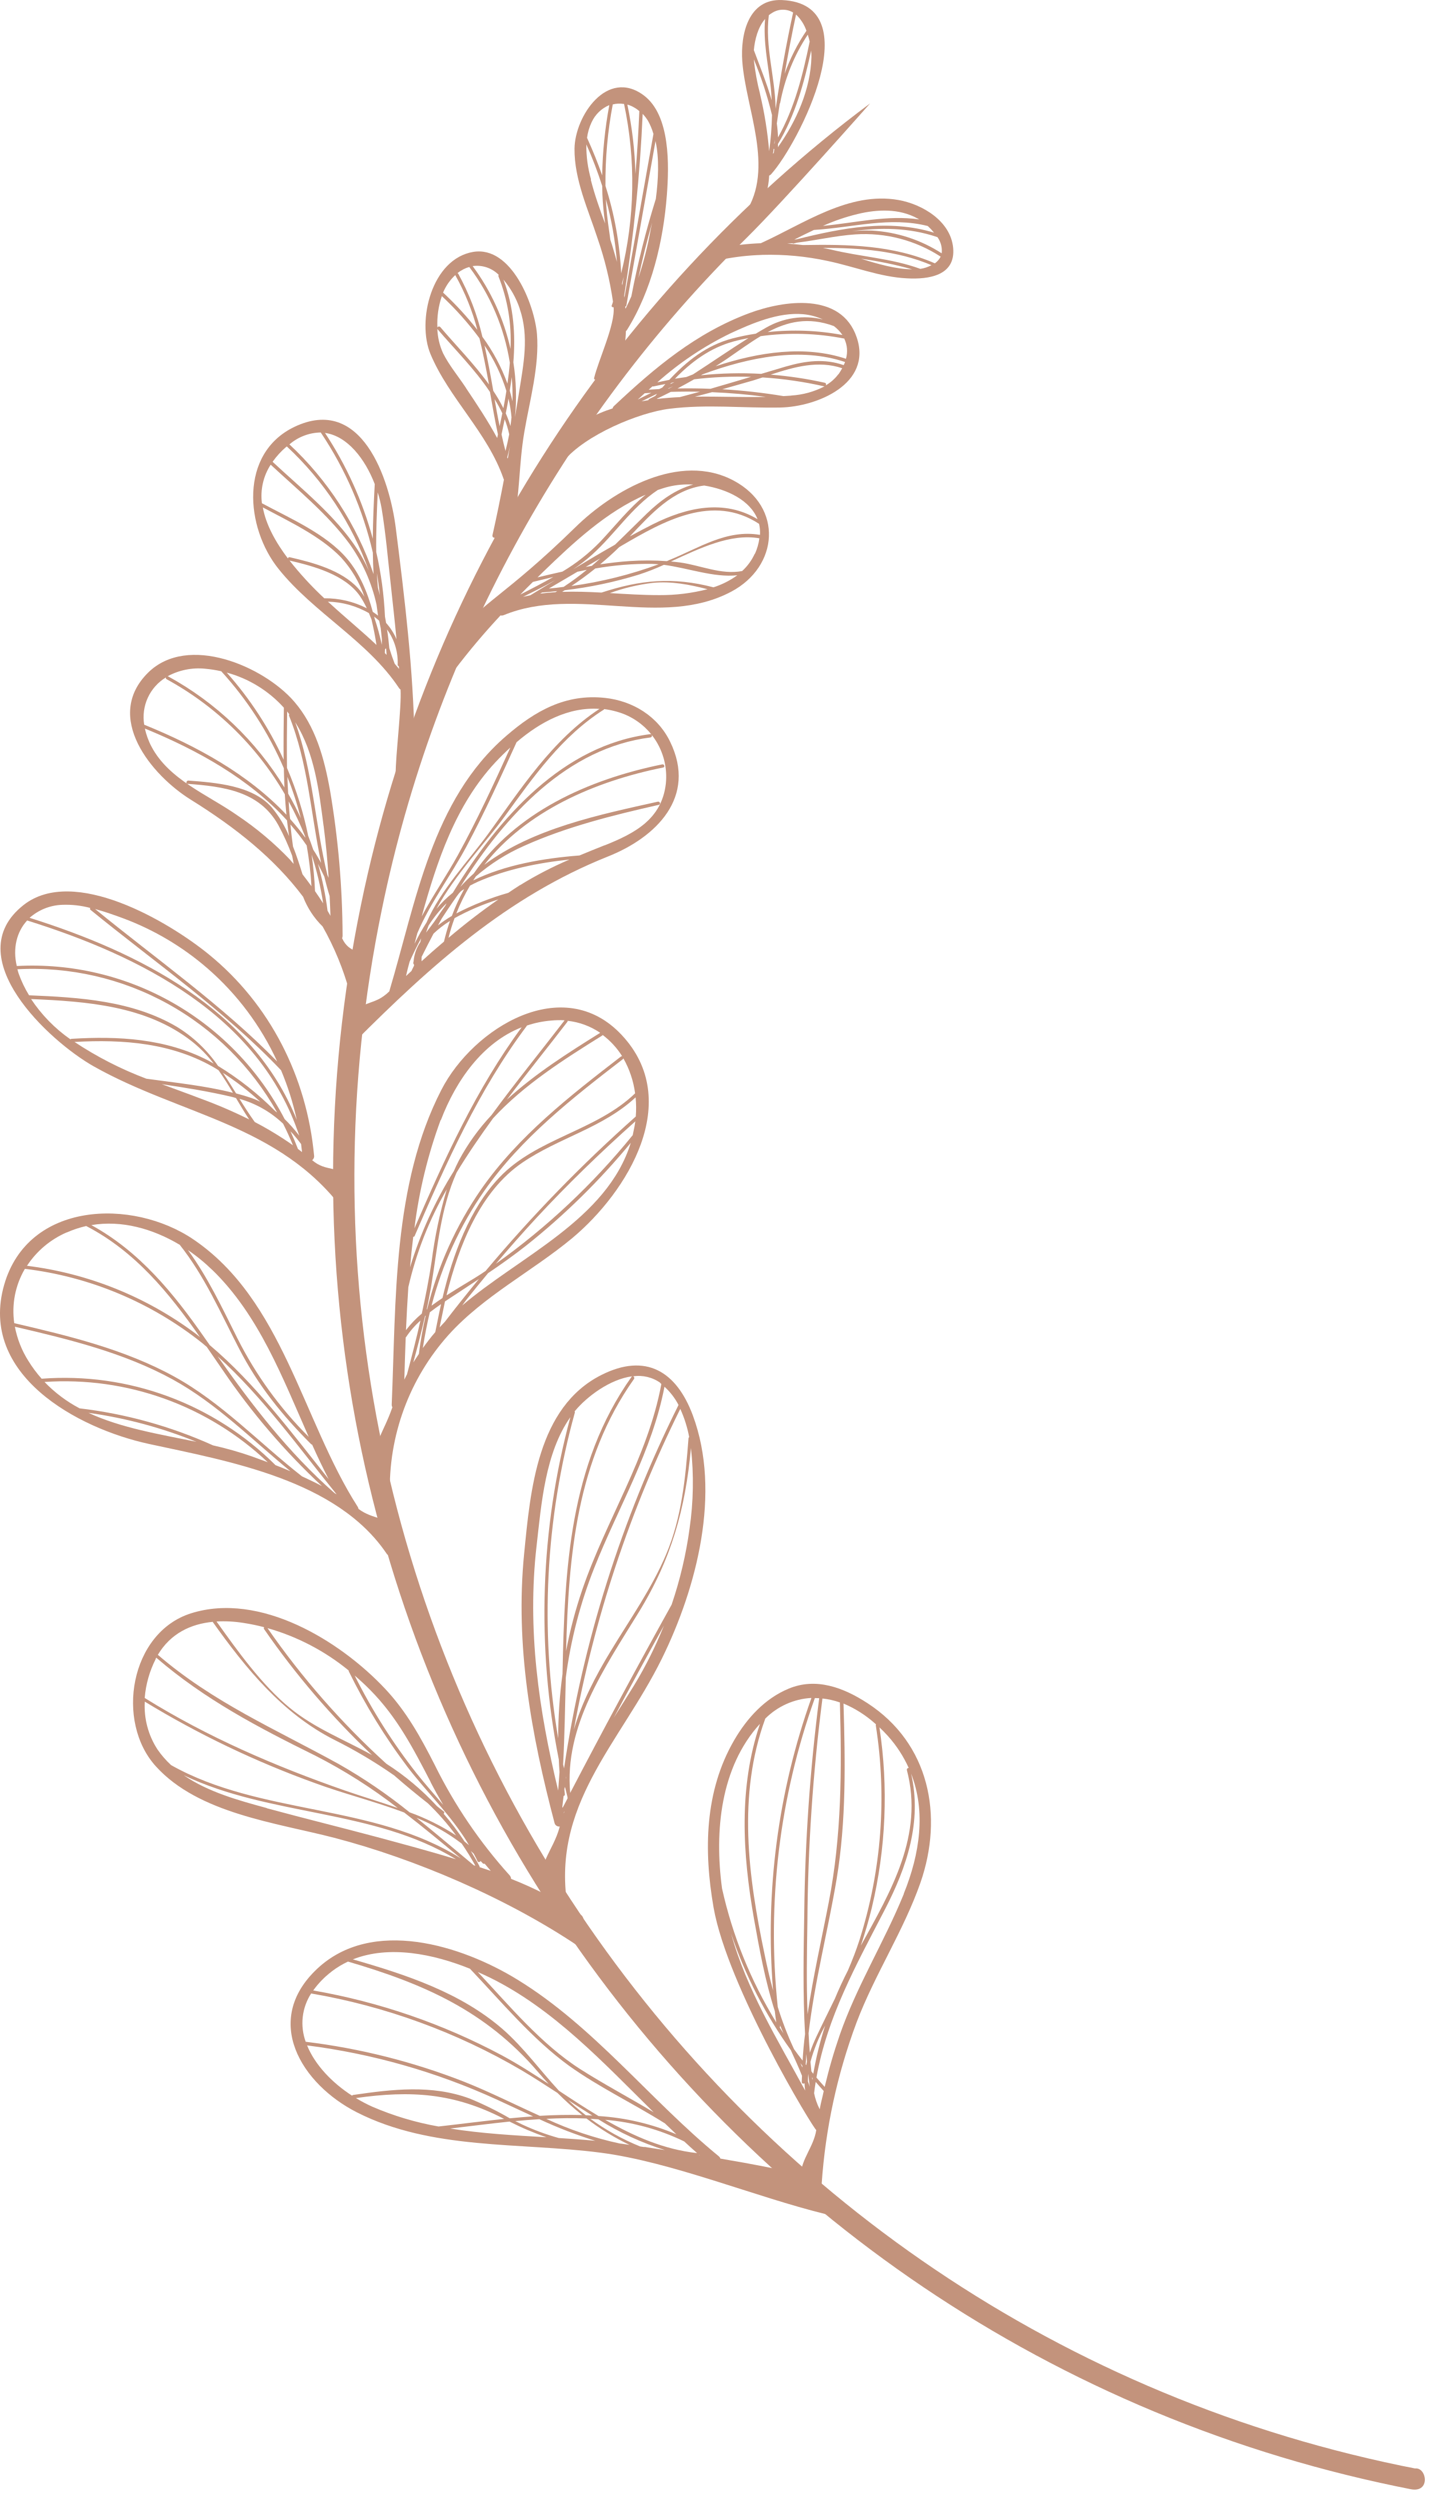 <svg width="95" height="166" viewBox="0 0 95 166" fill="none" xmlns="http://www.w3.org/2000/svg">
<path d="M94.004 163.89C93.518 163.789 93.394 163.769 93.089 163.706C45.98 153.964 15.601 107.608 25.37 60.372C28.845 43.45 37.268 27.944 49.564 15.83C52.062 13.369 57.806 6.863 57.806 6.863C40.404 19.842 28.366 38.779 23.983 60.068C14.057 108.069 44.93 155.182 92.807 165.083C93.111 165.146 93.415 165.207 93.72 165.267C95.059 165.529 94.786 163.788 94.004 163.89Z" fill="#C3937C"/>
<path d="M57.626 113.077C56.036 112.042 54.209 111.354 52.384 112.12C50.806 112.774 49.615 114.088 48.773 115.54C46.806 118.924 46.749 122.874 47.403 126.637C48.332 131.946 54.083 141.408 54.228 141.421C54.051 142.545 53.264 143.287 53.18 144.428C53.142 144.929 54.55 145.474 54.588 144.973C54.839 141.324 55.616 137.731 56.895 134.304C58.101 131.111 60.011 128.233 61.142 125.019C62.699 120.554 61.75 115.754 57.626 113.077ZM60.364 117.383C60.347 117.382 60.329 117.386 60.313 117.393C60.297 117.4 60.283 117.41 60.272 117.424C60.26 117.437 60.252 117.453 60.248 117.47C60.243 117.487 60.243 117.504 60.247 117.522C61.382 121.837 59.193 125.548 57.187 129.181C57.465 128.349 57.712 127.511 57.92 126.655C58.856 122.734 59.028 118.669 58.424 114.685C58.621 114.871 58.816 115.066 58.999 115.272C59.559 115.899 60.02 116.607 60.366 117.374L60.364 117.383ZM51.815 134.45C51.89 134.635 51.968 134.821 52.05 135.007C51.961 134.872 51.878 134.735 51.792 134.598C51.804 134.588 51.814 134.575 51.82 134.56C51.825 134.545 51.827 134.529 51.825 134.513L51.815 134.45ZM53.674 138.191C53.673 138.023 53.681 137.855 53.697 137.688C53.729 137.976 53.758 138.262 53.796 138.547C53.766 138.431 53.718 138.309 53.674 138.191ZM53.506 137.412C53.506 137.412 53.508 137.4 53.51 137.392L53.506 137.412ZM53.301 137.263C53.262 137.168 53.219 137.073 53.176 136.983L53.306 137.152C53.306 137.177 53.305 137.218 53.303 137.255L53.301 137.263ZM53.56 137.113L53.524 137.067C53.537 136.834 53.549 136.603 53.567 136.37C53.581 136.546 53.593 136.723 53.609 136.887C53.591 136.964 53.576 137.035 53.562 137.106L53.56 137.113ZM53.319 136.809C53.118 136.557 52.934 136.305 52.749 136.048L52.723 135.99C52.31 135.1 51.958 134.184 51.669 133.246C50.938 126.314 51.781 119.304 54.135 112.741C54.232 112.741 54.325 112.745 54.422 112.75C53.815 117.464 53.483 122.209 53.43 126.961C53.385 129.63 53.329 132.347 53.483 135.047C53.408 135.618 53.355 136.207 53.321 136.797L53.319 136.809ZM52.547 136.141C52.801 136.702 53.056 137.248 53.28 137.817C53.276 137.959 53.265 138.099 53.264 138.241C53.265 138.262 53.272 138.282 53.284 138.299C53.296 138.315 53.313 138.328 53.333 138.335C53.352 138.343 53.373 138.344 53.394 138.339C53.414 138.335 53.433 138.324 53.447 138.309C53.451 138.474 53.466 138.638 53.49 138.801C51.655 135.418 49.589 132.079 48.572 128.383C49.504 131.151 50.844 133.763 52.549 136.132L52.547 136.141ZM53.95 137.933L53.987 137.976C53.979 138.018 53.971 138.057 53.962 138.098C53.958 138.034 53.952 137.977 53.945 137.922L53.95 137.933ZM53.905 137.53C53.882 137.319 53.858 137.108 53.84 136.897C54.069 136.057 54.397 135.248 54.818 134.487C54.479 135.533 54.216 136.602 54.03 137.685L53.905 137.53ZM58.195 114.493C58.189 114.502 58.184 114.512 58.182 114.522C58.18 114.533 58.18 114.543 58.182 114.554C58.931 119.325 58.56 124.207 57.096 128.812C56.876 129.498 56.615 130.16 56.336 130.812C56.019 131.437 55.724 132.067 55.463 132.702C55.057 133.538 54.639 134.369 54.238 135.218C54.073 135.566 53.927 135.922 53.8 136.286C53.766 135.862 53.735 135.434 53.716 134.998C54.12 131.55 55.007 128.182 55.583 124.744C56.22 120.891 56.154 116.985 56.037 113.104C56.828 113.437 57.556 113.903 58.19 114.482L58.195 114.493ZM55.797 113.039C55.926 117.489 55.913 121.875 55.062 126.272C54.58 128.764 54.015 131.236 53.65 133.737C53.567 131.687 53.608 129.617 53.638 127.586C53.67 122.631 54.004 117.683 54.639 112.769C55.032 112.812 55.418 112.899 55.791 113.028L55.797 113.039ZM53.902 112.744C51.686 118.962 50.819 125.582 51.359 132.161C51.145 131.377 50.963 130.582 50.794 129.757C49.705 124.572 48.982 119.196 50.841 114.103C51.657 113.286 52.745 112.798 53.896 112.733L53.902 112.744ZM50.48 114.475C49.068 118.681 49.326 123.056 50.089 127.396C50.454 129.44 50.836 131.537 51.474 133.526C51.5 133.775 51.533 134.026 51.572 134.278C49.884 131.534 48.666 128.526 47.967 125.379C47.453 121.563 47.868 117.33 50.475 114.464L50.48 114.475ZM54.084 138.967C54.115 138.719 54.148 138.472 54.189 138.226C54.365 138.428 54.541 138.63 54.723 138.83C54.608 139.388 54.562 139.472 54.456 140.045C54.281 139.701 54.154 139.334 54.079 138.956L54.084 138.967ZM60.045 125.74C58.749 128.93 56.918 131.844 55.785 135.114C55.395 136.243 55.062 137.392 54.787 138.556C54.601 138.352 54.418 138.147 54.239 137.934C54.96 133.899 56.842 130.533 58.786 126.78C60.254 123.944 61.26 120.94 60.529 117.76C61.508 120.26 61.123 123.061 60.04 125.729L60.045 125.74Z" fill="#C3937C"/>
<path d="M54.197 144.595C52.108 144.085 49.988 143.677 47.858 143.317C47.837 143.255 47.799 143.201 47.748 143.16C43.18 139.421 39.462 134.551 34.388 131.443C30.656 129.147 24.711 127.288 21.064 130.721C17.417 134.154 20.009 138.361 23.706 140.244C28.682 142.774 34.522 142.226 39.901 142.925C44.623 143.535 50.19 145.863 54.825 146.997C55.309 147.107 54.677 144.712 54.197 144.595ZM33.861 140.865C34.651 141.266 35.467 141.612 36.304 141.901C34.159 141.775 32 141.654 29.902 141.322C31.198 141.168 32.526 140.998 33.862 140.858L33.861 140.865ZM41.469 142.354C41.371 142.334 41.271 142.329 41.175 142.316C39.491 141.953 37.853 141.403 36.292 140.677C37.188 140.631 38.078 140.616 38.962 140.655C39.851 141.335 40.808 141.922 41.818 142.404L41.469 142.354ZM39.548 142.135C38.745 142.06 37.933 142.002 37.12 141.951C36.278 141.717 35.457 141.413 34.666 141.041C34.52 140.973 34.375 140.9 34.231 140.827C34.763 140.777 35.299 140.733 35.833 140.701C37.038 141.261 38.279 141.74 39.548 142.135ZM43.005 142.573C43.005 142.573 42.988 142.569 42.978 142.567C42.91 142.553 42.844 142.54 42.774 142.548L42.528 142.512C41.354 142.039 40.244 141.422 39.221 140.675C39.399 140.684 39.575 140.695 39.752 140.709C41.131 141.578 42.618 142.265 44.174 142.751L43.005 142.573ZM38.918 140.44C38.665 140.242 38.415 140.038 38.171 139.825C38.03 139.697 37.893 139.564 37.745 139.43C38.279 139.779 38.813 140.126 39.352 140.461C39.209 140.452 39.059 140.443 38.908 140.438L38.918 140.44ZM46.319 142.953C44.089 142.711 42.1 141.827 40.203 140.741C42.028 140.891 43.809 141.379 45.456 142.178C45.734 142.439 46.022 142.699 46.312 142.952L46.319 142.953ZM46.453 143.067L46.485 143.094L46.449 143.087C46.45 143.08 46.449 143.072 46.445 143.066L46.453 143.067ZM43.442 140.252C41.819 139.274 40.144 138.394 38.539 137.371C35.967 135.728 33.853 133.182 31.744 130.93C32.03 131.057 32.31 131.184 32.579 131.316C36.791 133.396 40.064 136.929 43.434 140.251L43.442 140.252ZM31.224 130.713C33.306 132.902 35.358 135.379 37.805 137.155C39.813 138.587 42.069 139.658 44.171 140.977L44.933 141.704C43.29 141.011 41.543 140.601 39.763 140.492C38.877 139.961 38.005 139.389 37.138 138.816C35.894 137.477 34.81 135.967 33.419 134.744C30.604 132.292 26.982 131.108 23.442 130.089C25.862 129.134 28.79 129.729 31.229 130.714L31.224 130.713ZM22.023 130.901C22.363 130.641 22.73 130.417 23.118 130.236C28.109 131.7 32.257 133.485 35.748 137.573C35.98 137.845 36.215 138.105 36.454 138.362C35.432 137.691 34.405 137.034 33.347 136.465C29.423 134.369 25.19 132.914 20.808 132.154C21.15 131.678 21.561 131.256 22.027 130.902L22.023 130.901ZM20.666 132.353C25.591 133.196 30.325 134.921 34.639 137.446C35.449 137.926 36.244 138.443 37.037 138.958C37.555 139.479 38.103 139.969 38.677 140.425C37.743 140.4 36.803 140.421 35.859 140.478C34.174 139.718 32.511 138.878 30.789 138.197C27.419 136.883 23.899 135.997 20.309 135.56C20.117 135.034 20.049 134.471 20.112 133.915C20.175 133.358 20.366 132.824 20.67 132.354L20.666 132.353ZM20.396 135.801C24.746 136.355 28.987 137.563 32.976 139.384C33.796 139.756 34.593 140.14 35.413 140.513C34.899 140.549 34.383 140.592 33.866 140.642C33.008 140.145 32.118 139.707 31.201 139.329C28.677 138.398 26.07 138.715 23.466 139.091C23.45 139.093 23.435 139.098 23.422 139.107C23.408 139.115 23.397 139.126 23.388 139.139C22.066 138.286 20.928 137.1 20.401 135.802L20.396 135.801ZM23.641 139.298C27.295 138.783 30.151 138.952 33.491 140.682C32.017 140.834 30.556 141.027 29.134 141.186C27.622 140.92 26.146 140.48 24.736 139.872C24.361 139.704 23.997 139.512 23.646 139.299L23.641 139.298Z" fill="#C3937C"/>
<path d="M46.025 93.965C44.935 91.038 42.895 89.811 39.961 91.285C35.697 93.424 35.236 98.947 34.822 103.142C34.216 109.247 35.287 115.132 36.835 121.016C36.851 121.096 36.896 121.166 36.962 121.213C37.027 121.26 37.108 121.28 37.188 121.27C36.741 122.956 35.608 123.738 35.974 125.78C36.059 126.263 37.824 127.273 37.738 126.783C36.514 119.862 41.181 115.784 43.971 110.121C46.288 105.414 47.933 99.085 46.025 93.965ZM44.618 106.54C42.317 110.675 40.071 114.841 37.88 119.04C37.472 114.593 40.166 110.739 42.429 107.053C44.6 103.515 45.534 100.187 45.903 96.137C46.099 97.915 46.068 99.711 45.811 101.482C45.577 103.202 45.178 104.896 44.618 106.54ZM37.355 119.983C37.384 119.735 37.41 119.486 37.443 119.239C37.456 119.238 37.468 119.234 37.479 119.228C37.49 119.222 37.499 119.214 37.507 119.204C37.515 119.195 37.52 119.183 37.524 119.171C37.527 119.159 37.528 119.147 37.526 119.134C37.514 119.033 37.506 118.935 37.494 118.833C37.483 118.731 37.521 118.704 37.535 118.638C37.587 118.862 37.642 119.085 37.7 119.308C37.695 119.334 37.706 119.365 37.71 119.393C37.601 119.605 37.489 119.813 37.38 120.021C37.373 120.008 37.365 119.995 37.355 119.983ZM37.623 117.907C37.609 117.972 37.617 118.043 37.618 118.112C37.622 118.092 37.61 118.067 37.604 118.045C37.598 118.024 37.621 117.939 37.625 117.895L37.623 117.907ZM45.78 95.418C45.768 95.426 45.758 95.437 45.751 95.45C45.744 95.462 45.74 95.477 45.74 95.491C45.538 98.12 45.294 100.734 44.259 103.188C43.295 105.476 41.844 107.516 40.566 109.63C39.56 111.285 38.658 113.022 38.123 114.837C39.472 107.442 41.852 100.273 45.193 93.541C45.464 94.136 45.662 94.762 45.783 95.406L45.78 95.418ZM45.072 93.29C41.283 100.879 38.718 109.021 37.471 117.413C37.453 117.32 37.431 117.229 37.41 117.146C37.51 115.241 37.539 113.313 37.588 111.382C37.915 108.88 38.552 106.428 39.485 104.084C41.077 100.063 43.323 96.358 44.144 92.069C44.523 92.414 44.838 92.823 45.075 93.278L45.072 93.29ZM43.856 91.821C43.884 91.842 43.907 91.867 43.936 91.888C43.034 96.761 40.28 100.889 38.692 105.52C38.231 106.862 37.868 108.236 37.606 109.63C37.775 103.252 38.311 96.935 42.119 91.556C42.129 91.541 42.135 91.524 42.137 91.506C42.14 91.489 42.138 91.471 42.132 91.454C42.126 91.437 42.117 91.421 42.104 91.409C42.091 91.396 42.076 91.387 42.059 91.381C42.695 91.285 43.343 91.439 43.868 91.811L43.856 91.821ZM41.997 91.386C41.997 91.386 41.968 91.393 41.957 91.411C37.81 97.261 37.508 104.211 37.37 111.139C37.177 112.557 37.082 113.986 37.083 115.417C35.86 108.218 36.237 100.834 38.187 93.794C38.192 93.78 38.193 93.766 38.19 93.751C38.188 93.736 38.183 93.723 38.174 93.71C38.183 93.7 38.191 93.689 38.199 93.677C38.996 92.714 40.54 91.56 42.009 91.376L41.997 91.386ZM37.887 94.108C35.89 101.52 35.629 109.292 37.123 116.818C37.134 117.097 37.15 117.374 37.171 117.653C37.145 118.062 37.115 118.473 37.082 118.88C35.788 113.531 35.013 108.19 35.646 102.642C35.965 99.847 36.218 96.469 37.887 94.096L37.887 94.108ZM37.452 120.349L37.504 120.245L37.461 120.381L37.452 120.349ZM40.733 114.129C41.838 112.052 42.963 109.985 44.108 107.929C43.558 109.3 42.897 110.624 42.131 111.887C41.666 112.64 41.193 113.383 40.733 114.116L40.733 114.129Z" fill="#C3937C"/>
<path d="M38.614 127.154C37.147 126.194 35.585 125.387 33.953 124.745C33.949 124.656 33.914 124.571 33.853 124.506C31.867 122.305 30.194 119.839 28.881 117.179C27.95 115.35 27.003 113.632 25.588 112.128C22.598 108.941 17.267 105.668 12.688 107.115C8.635 108.396 7.652 114.313 10.362 117.282C13.207 120.411 18.323 121.012 22.2 122.017C27.6 123.423 33.648 126.023 38.352 129.168C38.774 129.446 39.027 127.425 38.614 127.154ZM29.468 120.263C29.319 120.151 29.176 120.032 29.032 119.919C28.033 118.838 26.901 117.89 25.663 117.098C22.701 114.407 20.053 111.387 17.771 108.097C19.742 108.655 21.578 109.612 23.164 110.91C23.161 110.931 23.164 110.953 23.174 110.973C24.265 113.199 25.564 115.316 27.056 117.294C28.184 118.775 29.519 120.09 30.586 121.619L30.814 121.951C30.936 122.134 31.049 122.32 31.159 122.51C31.062 122.427 30.965 122.346 30.863 122.266C30.437 121.622 29.973 121.005 29.471 120.418C29.484 120.41 29.495 120.399 29.502 120.386C29.51 120.373 29.514 120.358 29.515 120.342C29.515 120.327 29.512 120.312 29.505 120.298C29.498 120.285 29.488 120.273 29.475 120.264L29.468 120.263ZM31.483 123.85C30.22 122.801 28.96 121.723 27.669 120.691C28.741 121.127 29.75 121.702 30.672 122.402C31 122.876 31.302 123.366 31.58 123.87L31.483 123.85ZM31.857 123.966C31.86 123.951 31.862 123.939 31.865 123.927C31.684 123.574 31.484 123.233 31.278 122.893L31.467 123.067C31.552 123.232 31.653 123.393 31.715 123.56C31.724 123.581 31.739 123.599 31.758 123.611C31.777 123.623 31.799 123.63 31.822 123.629C31.845 123.629 31.867 123.621 31.885 123.608C31.904 123.595 31.918 123.577 31.926 123.556C31.974 123.609 32.024 123.657 32.069 123.71C32.085 123.727 32.106 123.738 32.128 123.743C32.151 123.747 32.174 123.745 32.196 123.736C32.327 123.895 32.459 124.045 32.603 124.214L31.857 123.966ZM28.603 118.316C28.871 118.833 29.152 119.336 29.445 119.834C28.86 119.146 28.258 118.468 27.69 117.756C26.098 115.731 24.714 113.549 23.561 111.244C23.914 111.545 24.257 111.863 24.588 112.198C26.383 114.007 27.451 116.083 28.611 118.317L28.603 118.316ZM17.552 108.037C17.536 108.053 17.526 108.074 17.524 108.096C17.522 108.119 17.529 108.141 17.542 108.159C19.636 111.189 22.039 113.992 24.712 116.522C22.869 115.498 20.914 114.756 19.261 113.401C17.399 111.877 15.78 109.612 14.385 107.656C14.979 107.625 15.573 107.656 16.16 107.749C16.642 107.823 17.106 107.919 17.56 108.038L17.552 108.037ZM14.14 107.677C14.14 107.677 14.14 107.677 14.137 107.694C16.334 110.778 18.772 113.77 22.198 115.507C23.584 116.198 24.918 116.99 26.188 117.877C26.917 118.518 27.669 119.134 28.436 119.737C29.116 120.392 29.739 121.103 30.3 121.863C29.332 121.235 28.296 120.719 27.212 120.327C25.735 119.135 24.164 118.065 22.514 117.127C18.314 114.808 14.165 113.035 10.487 109.869C11.334 108.453 12.666 107.819 14.148 107.678L14.14 107.677ZM10.337 110.14C10.343 110.111 10.368 110.088 10.381 110.06C13.608 112.836 17.141 114.685 20.946 116.564C22.876 117.548 24.71 118.711 26.422 120.039C25.257 119.633 24.066 119.28 22.919 118.881C18.284 117.266 13.789 115.331 9.613 112.734C9.686 111.831 9.935 110.95 10.347 110.142L10.337 110.14ZM9.618 112.977C13.194 115.153 16.979 116.964 20.917 118.383C22.78 119.075 24.877 119.595 26.848 120.336C28.127 121.319 29.37 122.354 30.611 123.383C24.796 119.721 17.32 120.545 11.367 117.193C11.026 116.879 10.721 116.528 10.458 116.146C9.848 115.207 9.554 114.096 9.618 112.977ZM17.73 120.046C15.89 119.546 13.834 118.986 12.213 117.868C17.926 120.605 24.829 120.099 30.297 123.445C28.551 122.906 26.788 122.44 25.079 121.977C22.625 121.322 20.165 120.717 17.72 120.054L17.73 120.046Z" fill="#C3937C"/>
<path d="M26.346 101.626C25.681 100.64 24.802 100.92 23.817 100.183C23.808 100.131 23.788 100.081 23.761 100.037C20.084 94.302 18.798 86.306 12.832 82.278C8.79 79.552 1.865 79.756 0.276 85.307C-1.432 91.275 5.147 94.836 9.883 95.866C15.219 97.023 22.38 98.245 25.695 103.168C25.97 103.591 26.623 102.039 26.346 101.626ZM20.06 98.019C17.225 95.801 14.736 93.132 11.571 91.393C8.276 89.585 4.582 88.697 0.947 87.849C0.766 86.602 1.015 85.329 1.654 84.243C5.954 84.759 10.025 86.461 13.417 89.157L13.734 89.424C14.098 89.946 14.46 90.473 14.82 91C16.717 93.794 18.92 96.365 21.388 98.667C20.952 98.437 20.507 98.223 20.06 98.019ZM22.212 99.122C19.157 96.432 16.775 93.333 14.458 90.051C17.438 92.738 19.851 96.113 22.364 99.217L22.218 99.128L22.212 99.122ZM14.121 84.331C17.215 87.344 18.758 91.451 20.51 95.401C18.584 93.481 16.979 91.261 15.758 88.828C14.752 86.817 13.804 84.799 12.486 82.997C13.067 83.393 13.612 83.839 14.116 84.33L14.121 84.331ZM11.936 82.641C13.607 84.745 14.659 87.181 15.891 89.557C17.159 92.002 18.739 93.957 20.665 95.88C20.674 95.89 20.684 95.897 20.697 95.902C20.709 95.907 20.721 95.91 20.735 95.91C21.081 96.688 21.448 97.457 21.835 98.208C19.38 95.121 16.945 91.846 13.935 89.308L13.604 88.838C11.537 85.87 9.269 83.088 6.068 81.339C8.088 80.997 10.146 81.58 11.927 82.639L11.936 82.641ZM4.437 81.827C4.852 81.643 5.284 81.5 5.726 81.4C8.988 83.091 11.224 85.84 13.287 88.777L12.996 88.544C9.715 86.095 5.854 84.543 1.793 84.04C2.437 83.06 3.353 82.29 4.427 81.825L4.437 81.827ZM0.999 88.088C4.586 88.924 8.23 89.807 11.479 91.59C14.399 93.192 16.735 95.586 19.294 97.68C18.961 97.54 18.631 97.406 18.303 97.277C16.277 95.257 13.841 93.7 11.16 92.709C8.479 91.719 5.616 91.32 2.766 91.538C2.434 91.165 2.136 90.763 1.874 90.338C1.441 89.649 1.141 88.886 0.989 88.086L0.999 88.088ZM5.883 93.804C8.343 94.146 10.751 94.793 13.051 95.728C10.591 95.222 8.053 94.814 5.873 93.802L5.883 93.804ZM14.153 95.964C11.34 94.695 8.35 93.866 5.286 93.505C4.421 93.049 3.635 92.458 2.957 91.753C5.663 91.569 8.378 91.948 10.93 92.865C13.482 93.782 15.817 95.219 17.788 97.084C17.442 96.954 17.099 96.827 16.764 96.707C15.908 96.408 15.035 96.16 14.15 95.963L14.153 95.964Z" fill="#C3937C"/>
<path d="M41.299 68.713C37.4 64.552 31.435 68.268 29.334 72.336C26.073 78.649 26.317 86.35 26.023 93.248C26.019 93.314 26.035 93.379 26.068 93.435C25.408 95.306 24.892 95.448 24.951 97.468C24.962 97.963 25.912 99.765 25.901 99.27C25.788 95.34 27.194 91.518 29.825 88.6C32.155 86.032 35.355 84.407 38.002 82.216C41.705 79.125 45.406 73.091 41.299 68.713ZM42.153 74.789C42.112 74.989 42.071 75.186 42.031 75.379C42.031 75.379 42.031 75.379 42.014 75.39C39.385 78.624 36.334 81.489 32.942 83.906C33.826 82.867 34.727 81.844 35.653 80.844C37.733 78.603 39.928 76.483 42.208 74.45C42.19 74.56 42.172 74.673 42.154 74.786L42.153 74.789ZM29.566 87.743C29.444 87.87 29.326 88.001 29.205 88.131C29.32 87.573 29.44 86.993 29.562 86.406C29.891 86.184 30.212 85.979 30.5 85.789C30.939 85.502 31.377 85.213 31.812 84.922C31.049 85.849 30.301 86.788 29.567 87.741L29.566 87.743ZM28.279 87.35C28.086 88.189 27.935 89.037 27.827 89.891C27.702 90.079 27.582 90.267 27.457 90.457C27.737 89.433 28.005 88.406 28.239 87.372L28.279 87.35ZM28.556 87.128C28.803 86.937 29.053 86.758 29.302 86.586C29.158 87.217 29.042 87.841 28.918 88.442C28.624 88.783 28.35 89.141 28.089 89.506C28.215 88.701 28.366 87.909 28.556 87.125L28.556 87.128ZM32.089 84.499C31.471 84.915 30.572 85.418 29.662 86.005C30.497 82.62 31.935 79.084 34.688 77.201C37.12 75.539 40.036 74.892 42.225 72.858C42.267 73.281 42.271 73.707 42.236 74.13C38.664 77.297 35.33 80.724 32.261 84.382C32.205 84.417 32.149 84.458 32.09 84.497L32.089 84.499ZM42.192 72.591C39.59 75.102 35.649 75.558 33.157 78.196C31.212 80.25 30.08 83.276 29.395 86.181C29.148 86.346 28.906 86.514 28.669 86.689C29.375 83.96 30.561 81.38 32.171 79.069C34.631 75.555 38.019 72.91 41.379 70.322C41.396 70.307 41.407 70.287 41.411 70.265C41.818 70.982 42.084 71.771 42.192 72.589L42.192 72.591ZM41.326 70.126C41.314 70.124 41.301 70.124 41.29 70.127C41.278 70.129 41.267 70.135 41.257 70.142C37.88 72.747 34.451 75.409 31.98 78.94C30.3 81.353 29.081 84.057 28.382 86.914L28.346 86.945C28.446 86.457 28.547 85.97 28.631 85.479C29.06 82.915 29.257 80.247 30.336 77.846C31.082 76.615 31.905 75.416 32.758 74.246C34.808 72.017 37.486 70.325 40.029 68.74C40.029 68.74 40.032 68.722 40.034 68.713C40.547 69.099 40.985 69.575 41.327 70.118L41.326 70.126ZM28.672 83.77C28.495 84.935 28.274 86.079 28.021 87.215C27.63 87.541 27.278 87.909 26.97 88.314C27.013 87.36 27.063 86.407 27.128 85.455C27.65 83.175 28.511 80.987 29.682 78.963C29.215 80.53 28.879 82.133 28.675 83.755L28.672 83.77ZM39.861 68.58C37.749 69.899 35.54 71.292 33.675 73.01C35.031 71.217 36.429 69.494 37.699 67.836C37.711 67.818 37.715 67.796 37.712 67.775C38.483 67.859 39.222 68.131 39.864 68.566L39.861 68.58ZM37.498 67.756C35.966 69.746 34.259 71.84 32.651 74.038C31.797 74.942 31.067 75.957 30.482 77.055C30.363 77.285 30.255 77.517 30.153 77.75C28.904 79.742 27.924 81.891 27.24 84.142C27.299 83.463 27.371 82.787 27.454 82.113C27.474 82.116 27.493 82.112 27.51 82.102C27.527 82.092 27.54 82.077 27.547 82.058C29.647 77.206 31.796 72.378 34.989 68.124C34.989 68.124 34.994 68.102 34.996 68.093C35.52 67.916 36.063 67.804 36.613 67.759C36.904 67.731 37.197 67.725 37.489 67.739L37.498 67.756ZM29.29 74.365C30.288 71.753 32.056 69.222 34.656 68.205C31.64 72.3 29.547 76.908 27.532 81.555C27.834 79.096 28.419 76.681 29.276 74.357L29.29 74.365ZM26.965 88.793C27.238 88.38 27.564 88.004 27.933 87.675C27.661 88.869 27.357 90.056 27.038 91.247C26.975 91.364 26.919 91.477 26.861 91.6C26.887 90.655 26.918 89.713 26.953 88.776L26.965 88.793ZM30.654 86.749C30.801 86.54 30.927 86.373 30.976 86.307C31.449 85.709 31.934 85.118 32.423 84.53C33.286 83.947 34.135 83.345 34.958 82.697C37.506 80.673 39.834 78.387 41.905 75.876C40.319 80.988 34.498 83.415 30.642 86.731L30.654 86.749Z" fill="#C3937C"/>
<path d="M23.2 78.362C22.381 77.265 21.724 77.866 20.737 77.029C20.784 76.995 20.821 76.948 20.844 76.893C20.867 76.839 20.875 76.779 20.866 76.721C20.379 71.506 17.942 66.672 13.862 63.356C11.218 61.204 4.908 57.457 1.564 60.089C-2.809 63.527 3.28 69.138 6.226 70.799C12.039 74.072 18.532 74.615 22.812 80.327C23.105 80.736 23.5 78.752 23.2 78.362ZM19.796 76.286C19.64 75.885 19.474 75.493 19.296 75.111L19.462 75.287C19.645 75.498 19.826 75.721 20.003 75.956C20.027 76.133 20.047 76.31 20.065 76.489L19.796 76.286ZM16.925 74.496C16.563 73.992 16.232 73.473 15.91 72.957C16.983 73.259 17.968 73.816 18.78 74.58L18.808 74.606C19.044 75.071 19.261 75.55 19.462 76.039C18.651 75.468 17.804 74.953 16.925 74.496ZM15.684 72.595C15.399 72.132 15.113 71.677 14.81 71.231C15.687 71.801 16.516 72.442 17.29 73.146C17.11 73.058 16.925 72.98 16.736 72.912C16.393 72.793 16.042 72.689 15.688 72.596L15.684 72.595ZM13.81 64.316C15.764 66.019 17.334 68.119 18.415 70.477C14.768 66.745 10.333 63.635 6.318 60.353C6.976 60.532 7.62 60.762 8.185 60.97C10.245 61.738 12.151 62.871 13.81 64.316ZM4.144 60.074C4.768 60.051 5.392 60.121 5.996 60.281C5.982 60.301 5.976 60.325 5.979 60.349C5.983 60.374 5.996 60.395 6.015 60.41C10.23 63.848 14.908 67.094 18.672 71.059C19.119 72.122 19.469 73.224 19.717 74.352C16.76 67.012 9.244 63.227 1.966 60.937C2.57 60.404 3.34 60.099 4.144 60.074ZM1.803 61.114C9.357 63.474 17.221 67.43 19.88 75.399C19.582 75.01 19.258 74.643 18.909 74.299C17.231 71.07 14.661 68.395 11.505 66.593C8.35 64.791 4.742 63.939 1.114 64.137C0.839 62.955 1.11 61.867 1.803 61.114ZM1.239 64.638C1.205 64.542 1.182 64.446 1.156 64.352C4.632 64.168 8.089 64.962 11.138 66.642C14.186 68.323 16.706 70.823 18.412 73.863C18.373 73.83 18.328 73.803 18.288 73.772C17.146 72.622 15.87 71.615 14.487 70.772C13.767 69.722 12.833 68.837 11.748 68.173C8.79 66.436 5.28 66.218 1.931 66.082C1.651 65.626 1.419 65.142 1.239 64.638ZM2.054 66.331C5.735 66.483 9.709 66.773 12.731 69.129C13.281 69.561 13.773 70.062 14.197 70.618C14.072 70.549 13.954 70.472 13.825 70.407C11.005 68.95 7.853 68.778 4.746 68.972C4.733 68.972 4.721 68.976 4.709 68.982C4.697 68.988 4.687 68.996 4.679 69.006C3.644 68.284 2.754 67.372 2.057 66.319L2.054 66.331ZM4.929 69.18C8.193 68.993 11.487 69.24 14.363 70.958L14.517 71.056C14.858 71.538 15.172 72.045 15.474 72.554C13.608 72.08 11.592 71.881 9.725 71.62C8.04 70.986 6.432 70.163 4.932 69.167L4.929 69.18ZM10.686 71.973C12.279 72.211 13.879 72.463 15.439 72.834C15.527 72.852 15.601 72.883 15.678 72.904C15.964 73.382 16.241 73.859 16.555 74.325C15.51 73.805 14.437 73.344 13.341 72.944C12.515 72.624 11.613 72.307 10.689 71.961L10.686 71.973Z" fill="#C3937C"/>
<path d="M24.268 64.022C23.954 62.882 23.223 63.364 22.727 62.293C22.747 62.244 22.758 62.192 22.759 62.139C22.748 58.895 22.467 55.656 21.921 52.458C21.541 50.347 20.966 48.216 19.531 46.565C17.511 44.242 12.481 42.058 9.84 44.658C6.865 47.599 10.047 51.462 12.677 53.095C15.661 54.95 18.209 56.978 20.137 59.542C20.422 60.284 20.864 60.956 21.432 61.512C22.206 62.881 22.808 64.341 23.224 65.859C23.351 66.335 24.4 64.499 24.268 64.022ZM19.215 53.804C19.197 53.608 19.19 53.408 19.178 53.21C19.589 53.959 19.952 54.734 20.267 55.529L20.286 55.619C19.968 55.185 19.625 54.773 19.276 54.376C19.244 54.179 19.233 53.986 19.215 53.804ZM19.076 47.236C19.126 47.297 19.174 47.36 19.222 47.423C19.21 47.436 19.202 47.451 19.198 47.468C19.195 47.485 19.196 47.502 19.202 47.519C20.464 50.643 20.644 54.026 21.332 57.289C21.166 57 20.997 56.693 20.813 56.419C20.705 56.105 20.595 55.795 20.473 55.488C20.158 53.942 19.686 52.433 19.066 50.984C19.049 49.73 19.059 48.482 19.076 47.236ZM18.842 50.437C17.875 48.333 16.602 46.384 15.063 44.655C16.526 45.052 17.843 45.861 18.858 46.987C18.844 48.136 18.829 49.286 18.842 50.437ZM20.927 59.164C20.893 58.352 20.818 57.543 20.701 56.739C21.044 57.795 21.301 58.879 21.468 59.977C21.294 59.702 21.112 59.431 20.927 59.164ZM19.988 54.328C19.73 53.766 19.456 53.227 19.145 52.695C19.123 52.325 19.104 51.952 19.092 51.579C19.448 52.475 19.747 53.394 19.988 54.328ZM20.374 56.138C20.533 57.032 20.639 57.934 20.692 58.841C20.494 58.571 20.296 58.304 20.096 58.047C19.908 57.439 19.706 56.81 19.465 56.199C19.393 55.701 19.339 55.212 19.292 54.74C19.681 55.185 20.043 55.651 20.377 56.138L20.374 56.138ZM21.76 60.467C21.626 59.413 21.412 58.37 21.12 57.349C21.266 57.633 21.408 57.917 21.544 58.199C21.65 58.632 21.766 59.065 21.898 59.492C21.919 59.931 21.94 60.367 21.953 60.804L21.76 60.467ZM21.498 54.823C21.647 55.974 21.756 57.127 21.833 58.284L21.753 58.108C20.927 54.751 20.802 51.228 19.613 47.959L19.642 48.001C20.906 50.013 21.199 52.543 21.496 54.833L21.498 54.823ZM14.686 44.554C16.425 46.457 17.835 48.638 18.856 51.007C18.866 51.433 18.881 51.855 18.898 52.286C17.012 49.189 14.347 46.644 11.17 44.907C11.155 44.904 11.146 44.902 11.133 44.9C11.897 44.487 12.766 44.312 13.629 44.399C13.984 44.431 14.337 44.486 14.684 44.564L14.686 44.554ZM11.026 44.966C11.015 44.99 11.014 45.017 11.023 45.041C11.032 45.066 11.049 45.086 11.072 45.098C14.333 46.878 17.046 49.517 18.92 52.73C18.948 53.185 18.985 53.64 19.028 54.094C16.495 51.405 13.081 49.538 9.579 48.115C9.479 47.507 9.563 46.883 9.82 46.323C10.078 45.764 10.497 45.294 11.024 44.976L11.026 44.966ZM19.305 57.116C18.232 55.988 17.037 54.982 15.742 54.118C13.796 52.758 11.237 51.774 10.071 49.584C9.867 49.203 9.717 48.795 9.627 48.371C13.145 49.815 16.568 51.715 19.067 54.47C19.106 54.821 19.15 55.173 19.203 55.515C18.918 54.825 18.531 54.182 18.054 53.608C16.77 52.138 14.312 51.962 12.517 51.825C12.377 51.814 12.328 52.04 12.472 52.042C14.822 52.22 17.219 52.515 18.477 54.76C18.841 55.425 19.154 56.116 19.413 56.828C19.443 57 19.478 57.175 19.512 57.357C19.439 57.289 19.378 57.205 19.303 57.126L19.305 57.116Z" fill="#C3937C"/>
<path d="M44.519 49.245C43.699 47.551 42.038 46.539 40.202 46.337C37.578 46.049 35.552 47.198 33.629 48.861C28.696 53.11 27.643 59.844 25.875 65.772C25.87 65.788 25.867 65.804 25.865 65.82C24.89 66.757 24.392 66.337 23.44 67.288C23.089 67.64 23.203 69.526 23.556 69.18C28.626 64.107 33.675 59.544 40.403 56.86C43.573 55.597 46.316 52.93 44.519 49.245ZM39.832 47.061C36.664 49.135 34.6 52.387 32.403 55.401C31.148 57.121 29.269 59.088 28.34 61.241C28.046 61.698 27.779 62.172 27.539 62.66C27.602 62.419 27.661 62.193 27.725 61.957C28.587 59.935 29.972 58.102 31.001 56.178C32.204 53.927 33.262 51.602 34.318 49.278C35.891 47.934 37.781 46.919 39.831 47.066L39.832 47.061ZM33.906 49.629C32.809 52.042 31.697 54.452 30.419 56.772C29.657 58.154 28.743 59.474 28.015 60.848C29.037 57.134 30.282 53.441 32.886 50.638C33.206 50.295 33.547 49.956 33.906 49.629ZM27.212 63.851C27.448 63.323 27.7 62.803 27.976 62.301C27.96 62.379 27.943 62.459 27.926 62.545C27.669 62.926 27.515 63.366 27.476 63.824C27.469 63.858 27.462 63.89 27.456 63.921C27.452 63.94 27.453 63.96 27.46 63.977C27.468 63.995 27.48 64.011 27.496 64.021C27.499 64.049 27.503 64.077 27.509 64.105C27.448 64.227 27.39 64.35 27.332 64.47C27.213 64.58 27.092 64.69 26.972 64.802C27.042 64.478 27.127 64.166 27.212 63.851ZM27.794 63.989L27.797 63.977C27.795 63.98 27.794 63.985 27.794 63.989ZM28.012 63.526C28.264 63.019 28.527 62.504 28.801 61.986C29.137 61.669 29.503 61.386 29.895 61.143C29.738 61.593 29.604 62.052 29.495 62.516C28.991 62.942 28.495 63.377 28.006 63.822C28.002 63.732 28.005 63.633 28.01 63.533L28.012 63.526ZM30.197 60.959C31.124 60.448 32.1 60.031 33.11 59.717C31.962 60.511 30.858 61.367 29.795 62.268C29.905 61.827 30.039 61.393 30.196 60.966L30.197 60.959ZM34.542 58.768C34.278 58.932 34.026 59.108 33.768 59.279C32.574 59.617 31.418 60.075 30.315 60.645C30.568 60.007 30.872 59.39 31.224 58.801C31.398 58.705 31.578 58.62 31.768 58.532C33.664 57.707 35.756 57.286 37.833 57.068C36.695 57.554 35.594 58.125 34.541 58.775L34.542 58.768ZM30.017 60.812C29.696 61 29.388 61.209 29.097 61.44C29.178 61.292 29.259 61.144 29.346 60.984C29.898 60.138 30.398 59.423 30.468 59.341C30.539 59.259 30.56 59.24 30.603 59.191C30.646 59.141 30.758 59.081 30.837 59.031C30.518 59.605 30.244 60.203 30.016 60.82L30.017 60.812ZM29.568 60.156C29.376 60.421 29.186 60.691 29.007 60.967C28.828 61.243 28.569 61.567 28.303 61.919C28.357 61.76 28.412 61.601 28.475 61.446C28.817 60.913 29.215 60.419 29.664 59.972C29.637 60.038 29.602 60.102 29.566 60.163L29.568 60.156ZM40.16 56.123C39.608 56.342 39.055 56.566 38.5 56.797C36.112 56.984 33.558 57.413 31.437 58.454C31.494 58.364 31.555 58.275 31.614 58.188C32.576 57.355 33.657 56.67 34.821 56.158C37.651 54.886 40.754 54.117 43.772 53.435C43.91 53.403 43.839 53.195 43.703 53.226C39.862 54.08 35.393 54.998 32.171 57.419C34.968 53.866 39.465 51.884 44.061 50.957C44.199 50.929 44.128 50.717 43.992 50.75C39.038 51.758 34.239 53.959 31.475 57.991C31.16 58.275 30.861 58.574 30.577 58.888C33.603 54.059 37.727 49.652 43.212 48.962C43.352 48.945 43.337 48.734 43.199 48.743C37.439 49.468 33.174 54.199 30.082 59.273C29.685 59.591 29.321 59.948 28.997 60.34C30.226 58.076 32.27 55.935 33.533 54.199C35.462 51.549 37.319 48.884 40.129 47.105C40.129 47.105 40.133 47.088 40.135 47.078C40.422 47.115 40.707 47.174 40.985 47.254C42.003 47.536 42.888 48.171 43.483 49.046C44.078 49.92 44.344 50.978 44.234 52.032C43.961 54.407 42.141 55.339 40.158 56.131L40.16 56.123Z" fill="#C3937C"/>
<path d="M27.535 49.191C27.465 44.481 26.885 39.739 26.295 35.069C25.881 31.777 24.023 26.215 19.56 28.341C15.876 30.105 16.3 35.035 18.51 37.779C20.838 40.687 24.441 42.562 26.505 45.68C26.534 45.721 26.569 45.755 26.61 45.783C26.687 46.932 26.268 50.255 26.287 51.405C26.302 51.909 27.541 49.688 27.535 49.191ZM25.963 38.84C26.091 40.038 26.227 41.242 26.341 42.442C26.173 42.045 25.939 41.679 25.65 41.359C25.626 41.219 25.602 41.08 25.575 40.94C25.51 39.494 25.316 38.058 24.995 36.648C24.976 35.333 25.033 34.013 25.094 32.692C25.201 33.037 25.287 33.388 25.35 33.743C25.629 35.422 25.772 37.144 25.963 38.84ZM25.691 43.489L25.566 43.359C25.569 43.273 25.574 43.185 25.575 43.107C25.592 43.101 25.607 43.09 25.618 43.075C25.629 43.061 25.636 43.044 25.637 43.026C25.642 43.047 25.648 43.068 25.655 43.088C25.662 43.214 25.672 43.35 25.684 43.488L25.691 43.489ZM19.234 37.217C20.819 37.583 22.914 38.148 23.903 39.562C24.081 39.823 24.236 40.098 24.367 40.385C23.492 39.939 22.523 39.711 21.542 39.722C20.71 38.947 19.939 38.109 19.234 37.217ZM24.857 40.941C24.973 41.027 25.084 41.119 25.191 41.216C25.223 41.378 25.253 41.541 25.291 41.702C25.318 41.961 25.348 42.196 25.37 42.445C25.367 42.569 25.366 42.698 25.365 42.812C25.238 42.216 25.077 41.628 24.883 41.051C24.874 41.008 24.866 40.973 24.858 40.936L24.857 40.941ZM25.107 39.034C25.079 38.708 25.055 38.38 25.035 38.051C25.119 38.541 25.186 39.032 25.236 39.526C25.198 39.357 25.153 39.203 25.108 39.029L25.107 39.034ZM24.895 32.148C24.83 33.356 24.775 34.565 24.766 35.77C24.089 33.272 23.016 30.9 21.59 28.743C23.083 28.948 24.257 30.478 24.896 32.143L24.895 32.148ZM21.311 28.718C22.938 31.142 24.11 33.843 24.769 36.69C24.774 37.166 24.792 37.645 24.82 38.121C23.691 34.831 21.771 31.871 19.228 29.505C19.809 29.005 20.547 28.725 21.312 28.713L21.311 28.718ZM19.004 29.682L19.055 29.642C21.5 31.913 23.367 34.738 24.499 37.882C24.284 37.397 24.033 36.93 23.747 36.484C22.293 34.242 20.049 32.472 18.11 30.66C18.367 30.297 18.668 29.967 19.005 29.677L19.004 29.682ZM17.977 30.847C19.756 32.503 21.749 34.124 23.193 36.074C24.071 37.29 24.69 38.674 25.013 40.14C25.046 40.386 25.084 40.632 25.114 40.875C25.002 40.786 24.886 40.702 24.766 40.625C24.417 39.333 23.895 38.082 23.06 37.096C21.661 35.445 19.271 34.42 17.401 33.413C17.285 32.514 17.493 31.603 17.988 30.844L17.977 30.847ZM17.458 33.687C19.206 34.622 21.302 35.599 22.661 37.016C23.35 37.77 23.878 38.658 24.213 39.624C24.089 39.426 23.949 39.239 23.794 39.065C22.698 37.857 20.779 37.346 19.25 36.997C19.236 36.993 19.222 36.992 19.208 36.994C19.194 36.996 19.181 37.001 19.169 37.009C19.158 37.017 19.148 37.027 19.14 37.039C19.133 37.051 19.128 37.064 19.126 37.078C18.321 36.012 17.667 34.845 17.459 33.682L17.458 33.687ZM21.782 39.947C22.741 39.968 23.679 40.23 24.51 40.709C24.563 40.845 24.618 40.986 24.678 41.12C24.814 41.692 24.926 42.264 25.011 42.82C24.01 41.876 22.928 40.994 21.96 40.103L21.782 39.947ZM26.224 44.077C26.092 43.733 25.972 43.386 25.864 43.035C25.826 42.618 25.782 42.205 25.71 41.791C26.207 42.47 26.456 43.299 26.418 44.14C26.417 44.163 26.424 44.185 26.438 44.202C26.453 44.219 26.473 44.23 26.495 44.232L26.511 44.413C26.419 44.293 26.32 44.183 26.224 44.072L26.224 44.077Z" fill="#C3937C"/>
<path d="M48.745 31.912C45.16 29.997 40.739 32.543 38.221 35.01C33.54 39.586 31.935 40.032 30.322 42.221C30.029 42.618 29.894 44.889 30.197 44.482C31.153 43.223 32.172 42.015 33.251 40.86C33.321 40.876 33.394 40.87 33.46 40.843C38.319 38.841 43.9 41.761 48.581 39.282C51.734 37.611 52.042 33.673 48.745 31.912ZM44.305 37.257C43.478 37.198 42.649 37.196 41.822 37.251C41.167 37.294 40.53 37.373 39.87 37.468C40.304 37.105 40.73 36.726 41.137 36.325L41.299 36.228C44.095 34.594 47.337 32.761 50.427 34.78C50.483 35.02 50.504 35.266 50.488 35.512C48.268 35.134 46.444 36.385 44.442 37.193L44.305 37.257ZM35.881 39.415L36.017 39.336C36.36 39.312 36.693 39.282 37.016 39.245C36.976 39.268 36.94 39.296 36.902 39.318C36.561 39.339 36.222 39.371 35.881 39.415ZM35.404 38.635C35.853 38.525 36.304 38.415 36.756 38.31C36.041 38.716 35.304 39.095 34.563 39.478C34.84 39.194 35.12 38.913 35.404 38.635ZM34.748 39.627C35.468 39.268 36.198 38.911 36.911 38.505L35.236 39.52C35.072 39.552 34.91 39.59 34.748 39.627ZM36.464 39.075L38.364 37.959C38.57 37.918 38.774 37.876 38.983 37.833C38.489 38.236 37.976 38.614 37.444 38.965C37.118 39.012 36.791 39.047 36.464 39.075ZM38.911 37.64L39.874 37.077C39.688 37.242 39.504 37.41 39.314 37.571L38.911 37.64ZM39.547 37.744C40.795 37.525 42.062 37.423 43.329 37.438C43.473 37.443 43.615 37.452 43.758 37.464C41.883 38.153 39.939 38.637 37.96 38.907C38.507 38.542 39.036 38.155 39.547 37.744ZM50.326 34.47C48.094 33.134 45.638 33.678 43.369 34.809C42.857 35.067 42.347 35.337 41.839 35.614C43.274 34.104 44.701 32.498 46.782 32.237C48.31 32.48 49.833 33.217 50.326 34.47ZM46.05 32.173C44.895 32.493 43.898 33.204 42.974 34.095C42.249 34.796 41.558 35.492 40.856 36.165C39.921 36.693 38.994 37.243 38.073 37.8C38.506 37.514 38.918 37.198 39.305 36.853C40.86 35.462 41.947 33.695 43.698 32.532C43.93 32.453 44.166 32.375 44.404 32.317C44.942 32.187 45.497 32.138 46.05 32.173ZM42.898 32.845C41.776 33.753 40.893 34.884 39.889 35.952C39.14 36.728 38.291 37.4 37.365 37.951C36.81 38.072 36.259 38.202 35.709 38.335L36.078 37.974C38.073 36.047 40.29 33.964 42.898 32.845ZM40.514 39.377C41.439 39.041 42.399 38.814 43.376 38.698C44.617 38.579 45.812 38.813 47.003 39.12C45.955 39.388 44.878 39.519 43.798 39.512C42.693 39.512 41.598 39.441 40.514 39.377ZM47.399 38.994C44.689 38.291 42.548 38.499 39.961 39.344C39.083 39.297 38.203 39.265 37.345 39.296C37.403 39.262 37.459 39.225 37.514 39.188C39.187 38.993 40.838 38.645 42.448 38.148C43.011 37.965 43.563 37.749 44.102 37.502C45.711 37.71 47.406 38.36 48.984 38.194C48.501 38.543 47.966 38.813 47.399 38.994ZM50.14 36.766C49.941 37.202 49.656 37.592 49.302 37.914C47.913 38.175 46.552 37.538 45.193 37.346C44.986 37.319 44.78 37.299 44.574 37.279C46.49 36.405 48.509 35.405 50.449 35.74C50.401 36.096 50.301 36.442 50.153 36.769L50.14 36.766Z" fill="#C3937C"/>
<path d="M56.913 22.396C55.888 19.374 52.061 19.942 49.777 20.791C46.239 22.109 43.509 24.403 40.789 26.958C40.743 27.002 40.709 27.058 40.692 27.119C39.572 27.477 38.502 28.017 37.755 28.92C37.441 29.302 37.141 30.986 37.456 30.601C38.884 28.877 42.443 27.389 44.481 27.138C46.97 26.829 49.371 27.105 51.847 27.057C54.256 27.009 57.968 25.493 56.913 22.396ZM52.565 26.266L52.051 26.299C50.704 26.076 49.346 25.924 47.982 25.844C48.674 25.649 49.365 25.454 50.05 25.255L50.663 25.059C52.038 25.148 53.404 25.345 54.748 25.65C54.757 25.652 54.766 25.652 54.775 25.651C54.784 25.649 54.792 25.646 54.8 25.641C54.107 26.003 53.346 26.214 52.566 26.261L52.565 26.266ZM43.65 26.491L43.655 26.466C43.959 26.318 44.266 26.171 44.566 26.017C45.211 25.998 45.856 25.995 46.502 26.008C46.053 26.131 45.603 26.247 45.161 26.366C44.669 26.388 44.17 26.429 43.663 26.488L43.65 26.491ZM43.347 25.65C43.362 25.657 43.379 25.661 43.396 25.66C43.662 25.599 43.926 25.549 44.205 25.497C44.136 25.575 44.068 25.657 43.999 25.734L43.794 25.832C43.561 25.842 43.33 25.858 43.096 25.873L43.347 25.65ZM55.95 22.238C54.319 21.933 52.652 21.87 51.002 22.05C52.309 21.355 53.69 21.021 55.393 21.647C55.613 21.811 55.805 22.01 55.963 22.235L55.95 22.238ZM56.092 22.493C56.288 22.908 56.326 23.38 56.2 23.821C53.481 22.916 50.427 23.362 47.541 24.317C47.783 24.159 48.03 24.007 48.272 23.841C49.046 23.312 49.782 22.768 50.533 22.319C52.388 22.066 54.271 22.122 56.107 22.483L56.092 22.493ZM46.013 24.868L45.59 25.034C45.33 25.07 45.087 25.103 44.838 25.146C45.919 24.033 47.152 23.109 48.716 22.675C49.039 22.587 49.376 22.512 49.721 22.446C48.475 23.227 47.262 24.069 46.026 24.865L46.013 24.868ZM44.373 25.799L44.725 25.641L44.44 25.795L44.373 25.799ZM44.792 25.378L44.511 25.51C44.538 25.48 44.566 25.453 44.595 25.423C44.666 25.402 44.735 25.384 44.806 25.373L44.792 25.378ZM42.832 26.108L43.268 26.081C42.961 26.231 42.659 26.38 42.367 26.53L42.832 26.108ZM43.654 26.141L43.532 26.288C43.399 26.355 43.268 26.424 43.133 26.49C43.117 26.498 43.103 26.509 43.092 26.523C43.081 26.537 43.074 26.554 43.071 26.571C42.919 26.593 42.769 26.621 42.619 26.648C42.965 26.476 43.315 26.305 43.667 26.136L43.654 26.141ZM47.309 26.038C48.502 26.089 49.692 26.19 50.88 26.352C49.299 26.386 47.739 26.312 46.165 26.337C46.561 26.234 46.944 26.137 47.322 26.033L47.309 26.038ZM47.203 25.813C46.474 25.784 45.744 25.777 45.011 25.791C45.381 25.593 45.749 25.393 46.115 25.183C47.368 25.034 48.632 24.979 49.894 25.02C49.011 25.282 48.114 25.549 47.217 25.808L47.203 25.813ZM46.565 24.918L46.677 24.853C49.799 23.699 53.196 23.045 56.138 24.035C56.124 24.103 56.079 24.172 56.047 24.242C54.776 23.799 53.541 23.95 52.191 24.339C51.651 24.497 51.111 24.659 50.571 24.822C49.24 24.747 47.906 24.778 46.581 24.914L46.565 24.918ZM48.471 22.157C49.954 21.47 51.712 20.711 53.366 20.862C53.816 20.905 54.256 21.022 54.668 21.208C53.385 20.9 52.032 21.096 50.888 21.757C50.658 21.887 50.433 22.021 50.207 22.155C49.682 22.234 49.161 22.34 48.647 22.473C46.942 22.921 45.622 23.976 44.462 25.22C44.198 25.273 43.934 25.327 43.668 25.386C45.119 24.093 46.74 23.005 48.485 22.152L48.471 22.157ZM55.687 24.856C55.459 25.154 55.174 25.405 54.848 25.592C54.861 25.578 54.871 25.561 54.875 25.543C54.88 25.524 54.879 25.505 54.874 25.487C54.868 25.468 54.858 25.452 54.844 25.439C54.83 25.426 54.813 25.417 54.794 25.413C53.61 25.149 52.408 24.968 51.199 24.873C52.769 24.362 54.352 23.909 55.951 24.448C55.875 24.587 55.792 24.722 55.701 24.851L55.687 24.856Z" fill="#C3937C"/>
<path d="M34.838 28.652C35.192 26.586 35.842 24.286 35.672 22.17C35.51 20.246 33.989 16.316 31.447 16.723C28.671 17.181 27.674 21.306 28.604 23.521C29.843 26.465 32.395 28.716 33.461 31.81C33.461 31.81 33.474 31.831 33.479 31.842C33.244 33.064 32.997 34.298 32.719 35.519C32.618 36.006 33.949 35.489 34.055 35.002C34.584 32.685 34.437 31.008 34.838 28.652ZM33.581 29.942C33.486 29.584 33.399 29.218 33.319 28.844C33.388 28.507 33.458 28.171 33.528 27.835C33.654 28.159 33.755 28.494 33.828 28.834C33.759 29.205 33.677 29.574 33.581 29.942ZM33.221 29.4L33.211 29.378L33.214 29.363C33.214 29.363 33.219 29.389 33.221 29.4ZM33.982 27.708C33.965 27.902 33.937 28.095 33.91 28.288C33.825 27.999 33.721 27.716 33.599 27.441C33.667 27.112 33.735 26.783 33.779 26.461C33.877 26.871 33.945 27.288 33.982 27.708ZM33.865 25.943C33.912 25.643 33.957 25.34 33.996 25.04C34.043 25.576 34.059 26.114 34.046 26.651C33.994 26.41 33.934 26.174 33.865 25.943ZM33.441 27.103C33.242 26.704 33.018 26.318 32.77 25.948C32.593 24.938 32.412 23.93 32.187 22.936C32.82 23.865 33.31 24.885 33.641 25.96C33.581 26.339 33.514 26.722 33.441 27.103ZM33.366 27.463C33.309 27.741 33.251 28.019 33.194 28.297C33.064 27.698 32.962 27.101 32.856 26.499C33.052 26.81 33.228 27.134 33.383 27.467L33.366 27.463ZM34.527 20.503C35.16 22.344 34.778 24.191 34.481 26.055C34.391 26.624 34.297 27.191 34.202 27.758C34.206 27.746 34.208 27.734 34.21 27.722C34.331 26.5 34.295 25.268 34.104 24.056C34.252 22.212 34.133 20.373 33.445 18.564C33.927 19.136 34.295 19.794 34.532 20.504L34.527 20.503ZM33.132 18.253C33.12 18.265 33.112 18.28 33.109 18.297C33.105 18.313 33.107 18.33 33.113 18.346C33.724 19.874 33.997 21.516 33.914 23.161C33.469 21.172 32.612 19.3 31.399 17.666C31.714 17.622 32.036 17.652 32.337 17.754C32.639 17.856 32.913 18.027 33.137 18.254L33.132 18.253ZM30.754 17.893C30.889 17.824 31.03 17.768 31.176 17.727C32.579 19.592 33.504 21.774 33.87 24.082C33.833 24.544 33.778 25.008 33.712 25.472C33.308 24.36 32.747 23.313 32.047 22.361C31.707 20.897 31.167 19.488 30.443 18.172C30.431 18.153 30.412 18.139 30.39 18.133C30.505 18.042 30.628 17.962 30.759 17.894L30.754 17.893ZM30.254 18.25C30.251 18.265 30.249 18.277 30.26 18.294C30.893 19.43 31.381 20.64 31.712 21.898C31.019 21.015 30.258 20.188 29.436 19.425C29.622 18.978 29.903 18.578 30.259 18.251L30.254 18.25ZM29.35 19.656C30.268 20.512 31.105 21.45 31.852 22.46C32.102 23.467 32.295 24.493 32.485 25.526C31.5 24.158 30.264 22.907 29.255 21.72C29.243 21.705 29.226 21.693 29.208 21.686C29.189 21.679 29.169 21.676 29.15 21.679C29.13 21.681 29.111 21.689 29.095 21.7C29.079 21.712 29.066 21.727 29.058 21.745C29.023 21.037 29.124 20.328 29.355 19.657L29.35 19.656ZM30.955 25.753C30.464 25.006 29.832 24.25 29.434 23.452C29.201 22.938 29.071 22.382 29.053 21.818L29.049 21.835C30.143 23.123 31.538 24.502 32.551 26.027C32.714 26.968 32.879 27.909 33.079 28.84L33.029 29.083C32.41 27.934 31.672 26.831 30.95 25.752L30.955 25.753ZM33.693 30.369C33.76 30.129 33.822 29.888 33.878 29.645C33.823 29.911 33.784 30.182 33.737 30.449L33.693 30.369Z" fill="#C3937C"/>
<path d="M41.642 21.924C43.294 19.292 44.069 16.008 44.303 12.941C44.447 11.019 44.555 7.657 42.76 6.326C40.325 4.524 38.192 7.716 38.167 9.871C38.146 11.922 39.08 13.924 39.701 15.836C40.173 17.197 40.515 18.6 40.722 20.026C40.704 20.114 40.669 20.198 40.639 20.281C40.609 20.363 40.691 20.411 40.764 20.398C40.873 21.549 39.759 23.9 39.473 25.085C39.355 25.569 41.181 24.537 41.298 24.055C41.461 23.377 41.556 22.684 41.581 21.987C41.604 21.968 41.624 21.947 41.642 21.924ZM41.456 6.894C42.246 10.611 42.181 14.46 41.267 18.149C41.173 16.176 40.822 14.225 40.223 12.344C40.206 10.528 40.368 8.716 40.708 6.933C40.947 6.873 41.195 6.862 41.437 6.901L41.456 6.894ZM41.347 18.966L41.321 18.821C41.352 18.67 41.401 18.522 41.436 18.375C41.399 18.58 41.368 18.777 41.337 18.974L41.347 18.966ZM41.689 6.945C41.978 7.033 42.245 7.181 42.473 7.379C42.415 8.775 42.329 10.165 42.216 11.551C42.175 10.006 41.995 8.467 41.68 6.953L41.689 6.945ZM40.998 17.441C40.893 17.051 40.78 16.66 40.661 16.268C40.626 16.154 40.586 16.042 40.549 15.925C40.447 15.192 40.331 14.454 40.28 13.71C40.269 13.545 40.262 13.381 40.252 13.219C40.632 14.602 40.879 16.018 40.989 17.449L40.998 17.441ZM41.547 20.349C41.564 20.344 41.579 20.335 41.591 20.322C41.602 20.309 41.61 20.293 41.613 20.276C42.259 16.639 42.904 13.002 43.548 9.365C43.81 10.545 43.732 11.944 43.569 13.206C42.905 15.329 42.362 17.488 41.943 19.674C41.822 19.951 41.695 20.222 41.561 20.492C41.544 20.463 41.541 20.416 41.536 20.367L41.547 20.349ZM42.4 18.493C42.668 17.247 42.975 16.011 43.322 14.783C43.291 14.929 43.263 15.068 43.235 15.202C43.035 16.328 42.751 17.437 42.387 18.52L42.4 18.493ZM43.418 8.853L41.483 19.754L41.466 19.628C42.107 15.632 42.517 11.603 42.695 7.56C42.825 7.699 42.943 7.851 43.044 8.013C43.199 8.286 43.32 8.578 43.405 8.88L43.418 8.853ZM39.307 8.109C39.542 7.599 39.96 7.195 40.478 6.979C40.19 8.519 40.032 10.08 40.005 11.645C39.719 10.824 39.381 9.992 39 9.151C39.045 8.8 39.144 8.458 39.294 8.137L39.307 8.109ZM39.263 11.911C39.048 11.156 38.943 10.374 38.953 9.588C39.355 10.488 39.706 11.409 40.007 12.347C40.01 12.528 40.013 12.709 40.019 12.891C40.045 13.547 40.114 14.196 40.198 14.841C39.847 13.902 39.503 12.931 39.25 11.939L39.263 11.911Z" fill="#C3937C"/>
<path d="M51.249 11.544C53.05 9.526 57.813 0.279 51.96 0.004C49.702 -0.105 49.184 2.303 49.313 4.07C49.54 7.222 51.485 11.174 49.509 14.147C49.234 14.56 49.92 14.905 50.197 14.5C50.734 13.645 51.045 12.667 51.099 11.658C51.157 11.633 51.209 11.594 51.249 11.544ZM53.79 2.76C53.332 4.975 52.793 7.153 51.686 9.124C51.676 8.814 51.65 8.504 51.607 8.196C51.668 7.754 51.739 7.313 51.804 6.872C51.804 6.872 51.825 6.856 51.829 6.839C52.131 5.219 52.755 3.676 53.664 2.302C53.714 2.455 53.755 2.608 53.79 2.76ZM51.471 9.268C51.47 9.346 51.467 9.424 51.463 9.503L51.435 9.553L51.471 9.268ZM51.351 10.216C51.374 10.107 51.379 9.996 51.392 9.884C51.407 9.89 51.424 9.893 51.441 9.894C51.424 9.972 51.426 10.051 51.412 10.142L51.351 10.216ZM51.675 9.775C51.69 9.704 51.68 9.631 51.682 9.56C52.839 7.64 53.413 5.528 53.888 3.355C53.903 3.502 53.909 3.65 53.907 3.798C53.847 5.915 52.921 8.028 51.675 9.778L51.675 9.775ZM53.577 2.038C52.973 2.926 52.485 3.888 52.126 4.901C52.353 3.584 52.603 2.273 52.884 0.965C53.197 1.265 53.434 1.635 53.575 2.045L53.577 2.038ZM52.691 0.823C52.226 2.958 51.843 5.104 51.523 7.264C51.534 7.213 51.525 7.16 51.523 7.106C51.476 5.041 50.818 3.088 51.075 1.012C51.153 0.946 51.236 0.888 51.324 0.838C51.53 0.713 51.765 0.646 52.006 0.645C52.246 0.643 52.482 0.708 52.689 0.83L52.691 0.823ZM50.828 1.253C50.698 2.751 51.007 4.159 51.186 5.647C51.228 5.986 51.249 6.32 51.266 6.659C50.94 5.525 50.481 4.411 50.082 3.33C50.142 2.623 50.36 1.799 50.826 1.261L50.828 1.253ZM50.492 6.235C50.303 5.503 50.167 4.759 50.083 4.009L50.081 3.947C50.579 5.143 50.982 6.377 51.286 7.637C51.271 8.44 51.208 9.241 51.097 10.037C50.991 8.758 50.788 7.49 50.49 6.242L50.492 6.235Z" fill="#C3937C"/>
<path d="M63.322 16.46C63.157 14.675 61.274 13.559 59.688 13.279C56.405 12.697 53.382 14.864 50.542 16.149C49.698 16.18 48.858 16.275 48.028 16.432C47.548 16.524 47.596 17.296 48.076 17.204C48.901 17.047 49.736 16.954 50.574 16.926C50.599 16.927 50.624 16.925 50.649 16.921C52.104 16.882 53.559 17.018 54.981 17.326C56.731 17.688 58.46 18.396 60.254 18.48C61.707 18.56 63.492 18.299 63.322 16.46ZM61.142 17.851C59.224 17.149 57.175 17.051 55.197 16.568C55.182 16.565 55.175 16.564 55.163 16.561L55.15 16.559C54.987 16.525 54.827 16.492 54.664 16.458C57.139 16.462 59.577 16.633 61.882 17.605C61.651 17.73 61.401 17.813 61.142 17.851ZM53.36 16.272C53.004 16.229 52.65 16.199 52.293 16.176C52.408 16.167 52.522 16.16 52.635 16.148C52.649 16.157 52.664 16.164 52.68 16.167C52.696 16.171 52.712 16.17 52.728 16.167L52.947 16.111C54.247 15.953 55.515 15.651 56.821 15.562C58.822 15.43 60.811 15.948 62.493 17.04C62.401 17.217 62.269 17.369 62.107 17.484C59.322 16.27 56.349 16.217 53.348 16.27L53.36 16.272ZM54.093 15.265C56.723 15.103 59.093 14.368 61.636 15.006C61.785 15.143 61.924 15.291 62.052 15.448C59.029 14.53 55.959 15.135 52.912 15.89L52.769 15.906C53.205 15.686 53.64 15.469 54.08 15.263L54.093 15.265ZM62.275 15.743C62.503 16.052 62.604 16.436 62.559 16.818C61.169 15.921 59.571 15.401 57.92 15.309C57.479 15.295 57.038 15.309 56.599 15.351C58.493 15.1 60.375 15.103 62.263 15.74L62.275 15.743ZM60.969 14.51L61.061 14.567C58.93 14.261 56.864 14.791 54.67 14.998C55.416 14.663 56.192 14.398 56.987 14.207C58.294 13.893 59.735 13.833 60.957 14.507L60.969 14.51ZM57.211 17.18C58.354 17.334 59.484 17.568 60.594 17.88C59.547 17.879 58.31 17.527 57.199 17.178L57.211 17.18Z" fill="#C3937C"/>
</svg>
